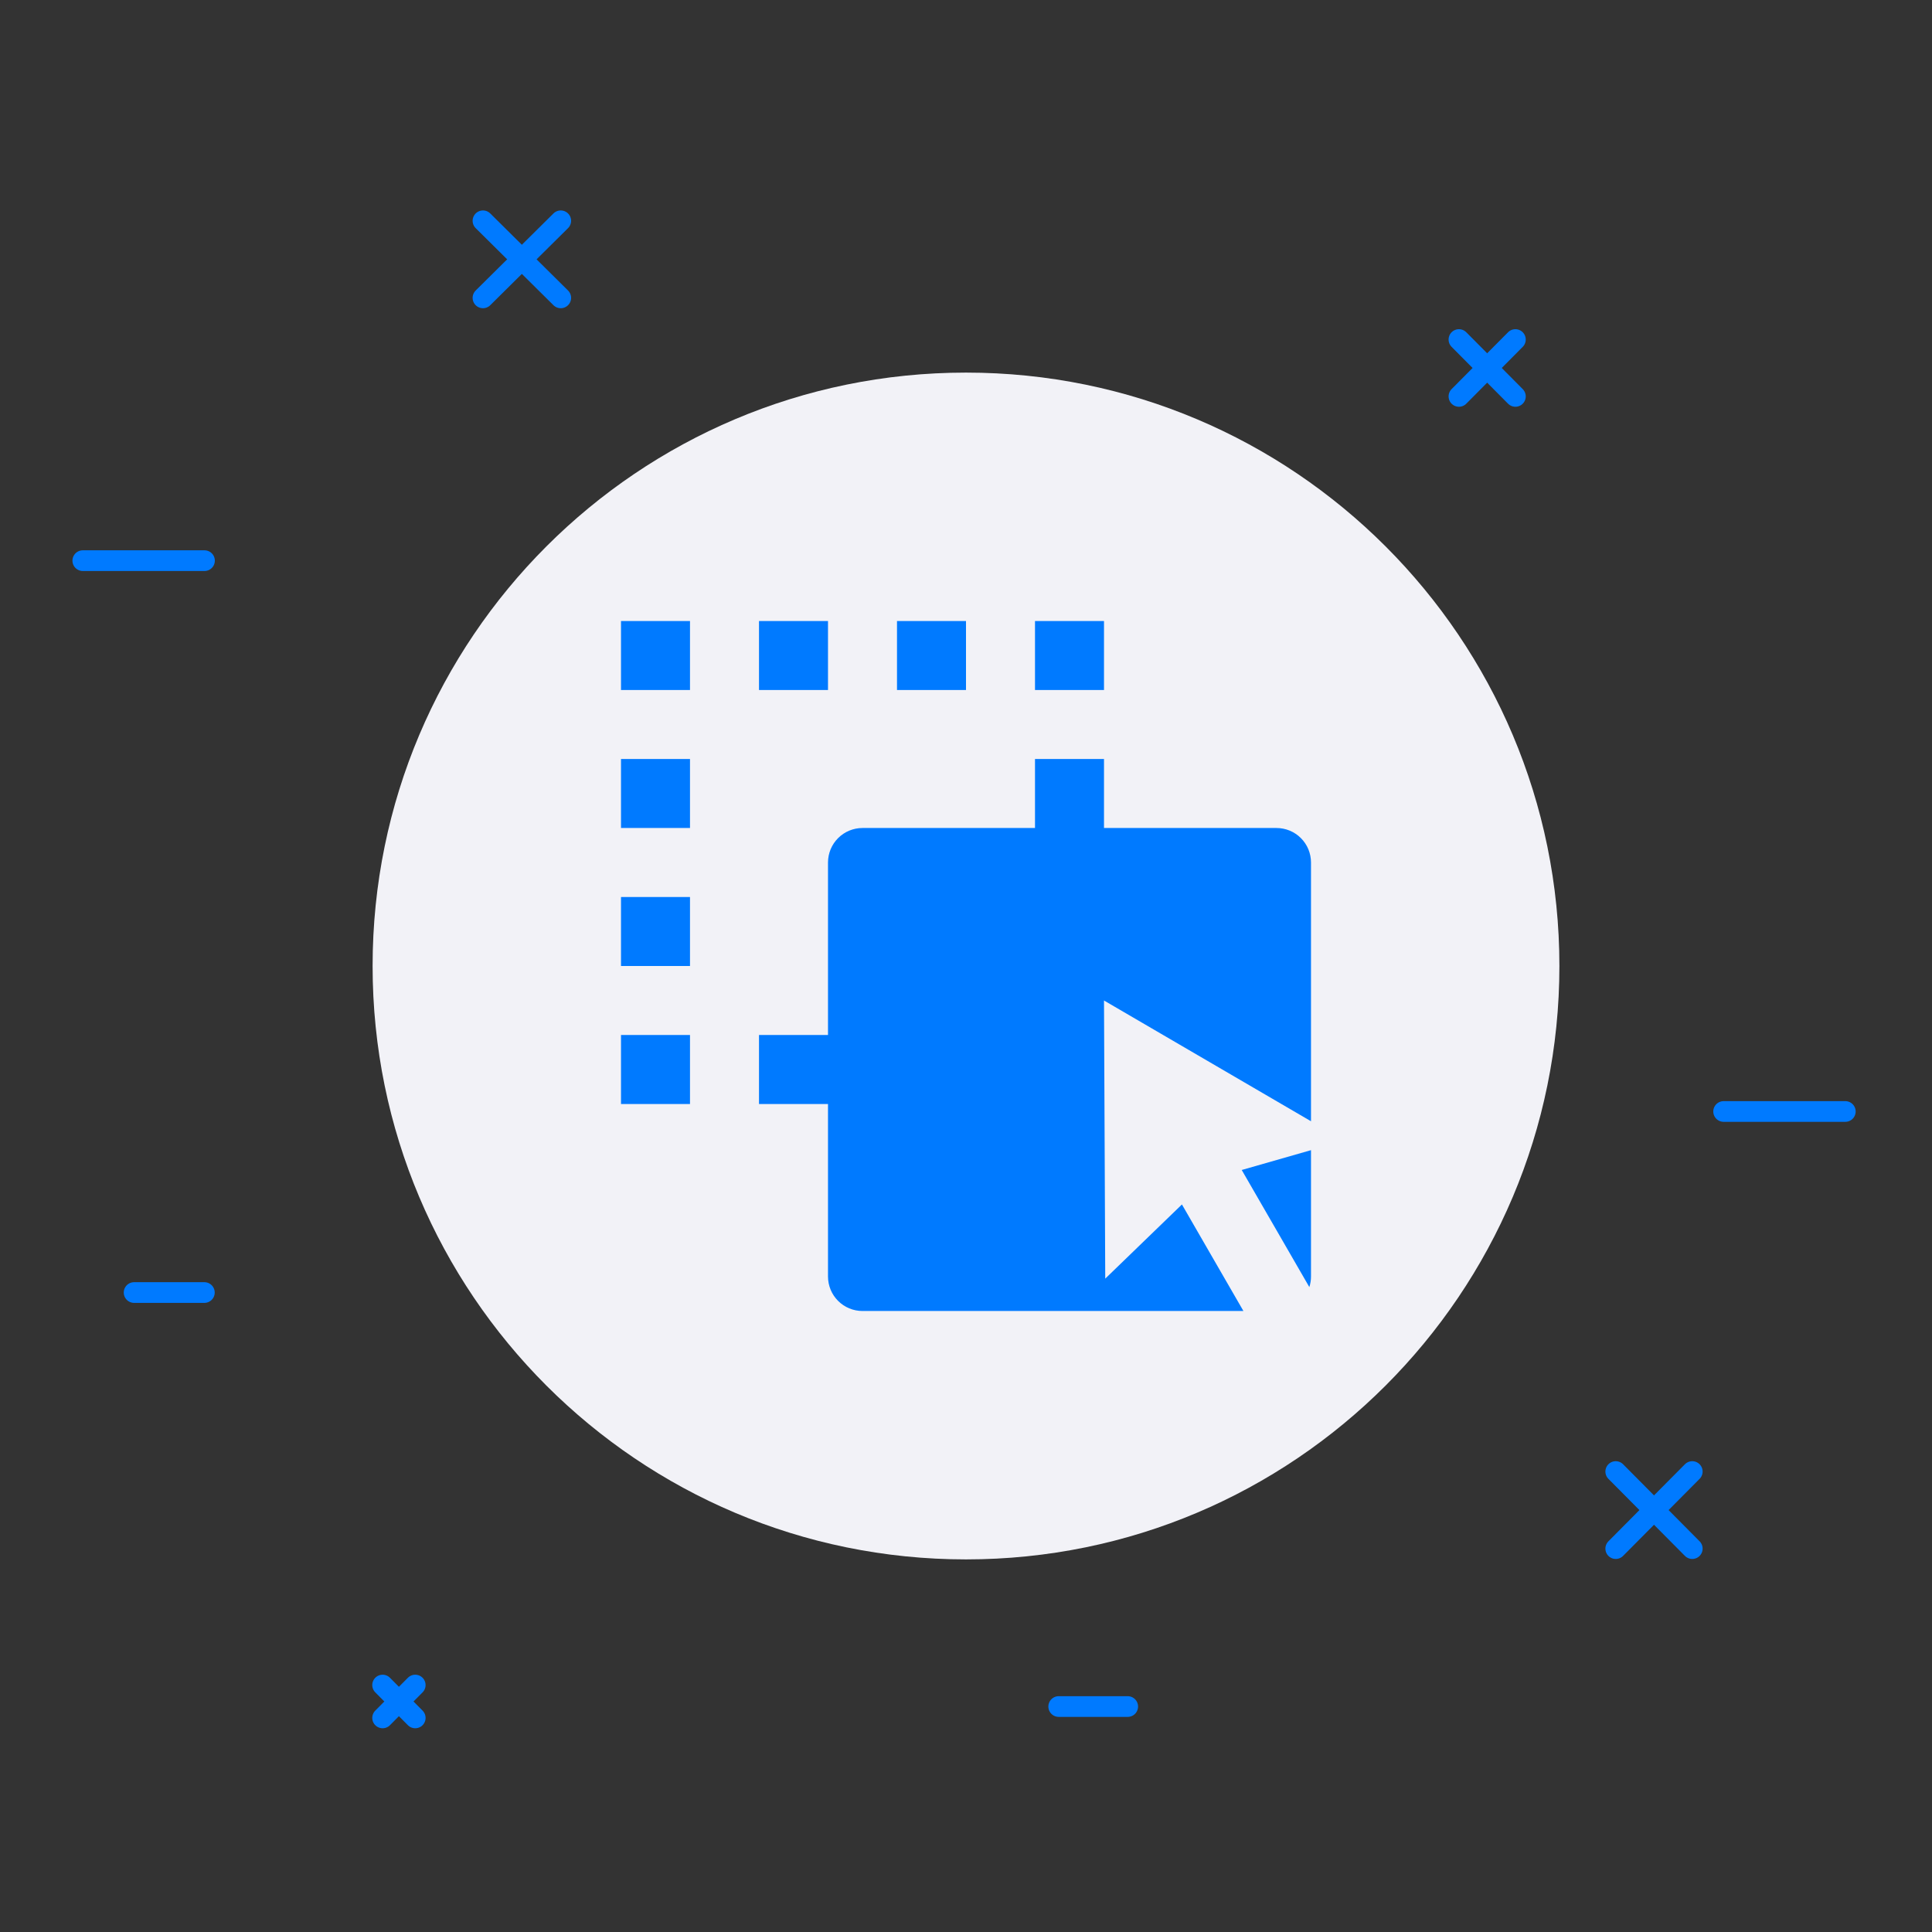 <svg width="140" height="140" viewBox="0 0 140 140" fill="none" xmlns="http://www.w3.org/2000/svg">
<rect x="0" y="0" width="140" height="140" fill="#333333" stroke="none"/>
<path d="M124.901 80.542H133.718" stroke="#007AFF" stroke-width="1.5" stroke-miterlimit="10" stroke-linecap="round" stroke-linejoin="round"/>
<path d="M6 40.627H14.818" stroke="#007AFF" stroke-width="1.5" stroke-miterlimit="10" stroke-linecap="round" stroke-linejoin="round"/>
<path d="M76.718 123.662H81.718" stroke="#007AFF" stroke-width="1.5" stroke-miterlimit="10" stroke-linecap="round" stroke-linejoin="round"/>
<path d="M9.718 93.662H14.809" stroke="#007AFF" stroke-width="1.5" stroke-miterlimit="10" stroke-linecap="round" stroke-linejoin="round"/>
<path d="M34.998 21.584L40.634 16" stroke="#007AFF" stroke-width="1.5" stroke-miterlimit="10" stroke-linecap="round" stroke-linejoin="round"/>
<path d="M40.634 21.584L34.998 16" stroke="#007AFF" stroke-width="1.5" stroke-miterlimit="10" stroke-linecap="round" stroke-linejoin="round"/>
<path d="M117.083 112.218L122.628 106.634" stroke="#007AFF" stroke-width="1.5" stroke-miterlimit="10" stroke-linecap="round" stroke-linejoin="round"/>
<path d="M122.628 112.218L117.083 106.634" stroke="#007AFF" stroke-width="1.5" stroke-miterlimit="10" stroke-linecap="round" stroke-linejoin="round"/>
<path d="M105.72 28.725L109.811 24.605" stroke="#007AFF" stroke-width="1.5" stroke-miterlimit="10" stroke-linecap="round" stroke-linejoin="round"/>
<path d="M109.811 28.725L105.72 24.605" stroke="#007AFF" stroke-width="1.5" stroke-miterlimit="10" stroke-linecap="round" stroke-linejoin="round"/>
<path d="M27.726 122.106L30.089 124.486" stroke="#007AFF" stroke-width="1.5" stroke-miterlimit="10" stroke-linecap="round" stroke-linejoin="round"/>
<path d="M27.726 124.486L30.089 122.106" stroke="#007AFF" stroke-width="1.5" stroke-miterlimit="10" stroke-linecap="round" stroke-linejoin="round"/>
<path d="M70 113C93.748 113 113 93.748 113 70C113 46.252 93.748 27 70 27C46.252 27 27 46.252 27 70C27 93.748 46.252 113 70 113Z" fill="#F2F2F7"/>
<path d="M75 55H80V60H92.5C93.163 60 93.799 60.263 94.268 60.732C94.737 61.201 95 61.837 95 62.5V81.25L80 72.5L80.09 92.655L85.647 87.28L90.103 95H62.5C61.837 95 61.201 94.737 60.732 94.268C60.263 93.799 60 93.163 60 92.5V80H55V75H60V62.5C60 61.837 60.263 61.201 60.732 60.732C61.201 60.263 61.837 60 62.5 60H75V55ZM95 83.345V92.5C95 92.76 94.96 93.019 94.88 93.267L89.98 84.782L95 83.345ZM50 75V80H45V75H50ZM50 65V70H45V65H50ZM50 55V60H45V55H50ZM50 45V50H45V45H50ZM60 45V50H55V45H60ZM70 45V50H65V45H70ZM80 45V50H75V45H80Z" fill="#007AFF"/>
</svg>
